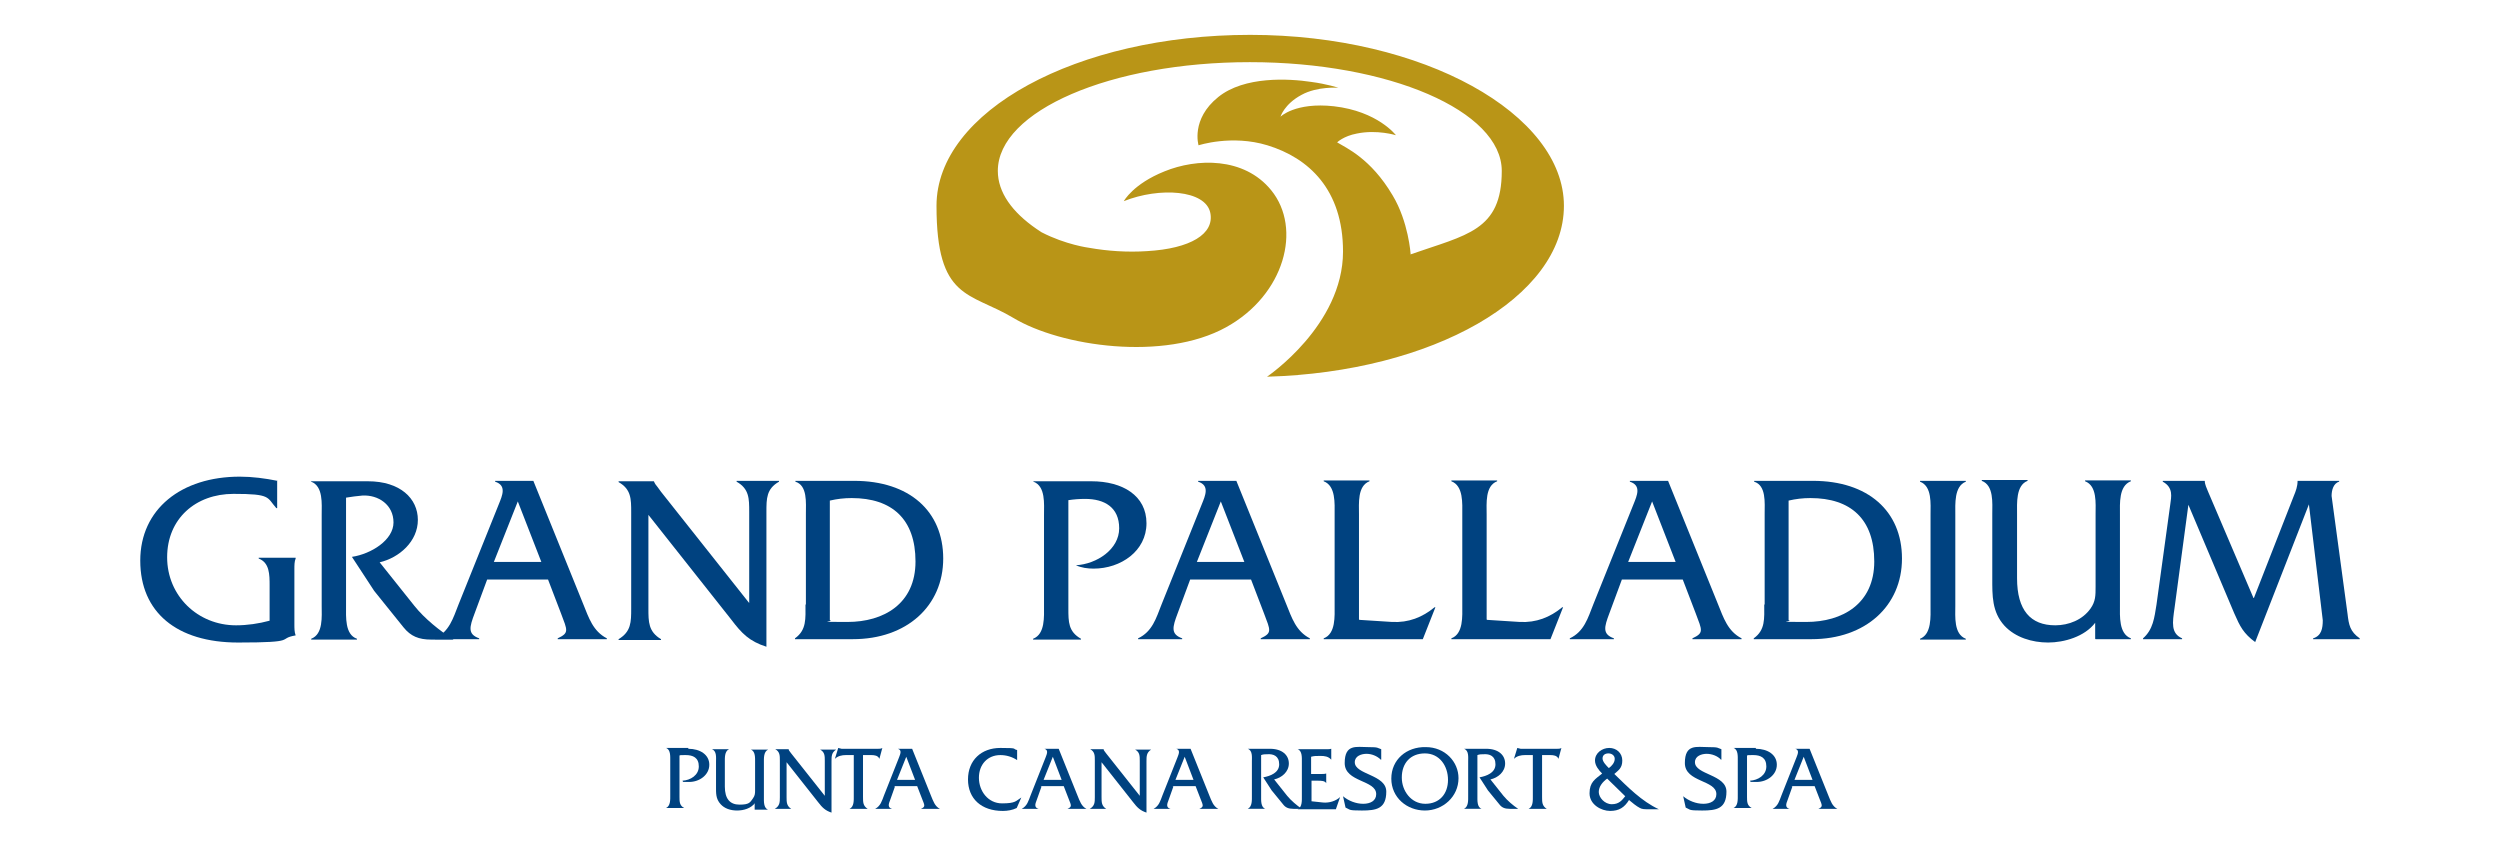 <?xml version="1.0" encoding="UTF-8"?>
<svg id="Capa_1" xmlns="http://www.w3.org/2000/svg" version="1.1" viewBox="0 0 595.3 201.6">
  <!-- Generator: Adobe Illustrator 29.3.1, SVG Export Plug-In . SVG Version: 2.1.0 Build 151)  -->
  <defs>
    <style>
      .st0, .st1 {
        fill: #004280;
      }

      .st1, .st2 {
        fill-rule: evenodd;
      }

      .st2 {
        fill: #b99517;
      }
    </style>
  </defs>
  <path class="st2" d="M335.9,60.5s-.5-7.7-4.3-14c-5.2-8.8-11.1-11.3-13.2-12.6,0,0,1.5-1.5,4.7-2.1,4.8-1,9.3.4,9.3.4,0,0-4.3-5.7-14.8-6.9-9.2-1-12.7,2.5-12.7,2.5,0,0,.9-3,5-5.2,3.8-2.1,8.8-1.7,8.8-1.7,0,0-2.7-.9-6.5-1.4-5.3-.8-15.9-1.4-22.1,3.6-6.6,5.3-4.7,11.5-4.7,11.5,0,0,7.9-2.6,16.4,0,9.8,3,18,10.5,18,25.3,0,17.6-18.1,29.8-18.1,29.8,39.4-1.1,70.7-18.9,70.7-40.7s-33.4-40.7-74.7-40.7-74.7,18.2-74.7,40.7,7.9,20.5,18.3,26.7c11.3,6.8,35.9,10.4,50.7,2.2,13.9-7.7,18.1-23.5,10.7-32.6-6.5-8-17.8-7.6-25.4-4.5-7.5,3-9.7,7.1-9.7,7.1,8.5-3.4,19.5-2.7,20.6,2.8,1,5-4.7,8.5-15.1,9.1-4.6.3-9.3,0-13.8-.8,0,0-5.5-.7-11.3-3.7-.4-.3-.8-.5-1.2-.8-5.8-4-9.2-8.7-9.2-13.8,0-14.3,26.9-25.9,60-25.9s60,11.6,60,25.9-8.4,15.2-21.8,19.9h0Z"/>
  <g>
    <path class="st0" d="M66.1,114.5c-3-.6-6-1-9-1-13.9,0-23.7,7.7-23.7,20s8.7,19.5,23.3,19.5,9.1-.9,13.7-1.7c-.3-.8-.3-1.7-.3-2.6v-13.2c0-.9,0-1.8.3-2.5v-.2h-8.8v.2c2.6,1,2.6,3.8,2.6,6.5v8.3c-2.6.7-5.3,1.1-8,1.1-9.1,0-16.4-7-16.4-16.2s6.8-15.1,15.8-15.1,7.9.8,10.2,3.4h.2v-6.6h0Z"/>
    <path class="st0" d="M74.1,114.5v.2c2.9,1.1,2.5,5.3,2.5,7.9v21.6c0,2.6.4,6.8-2.5,7.9v.2h10.9v-.2c-2.9-1-2.6-5.2-2.6-7.9v-25.7c1.3-.2,2.6-.4,3.9-.5,3.8-.2,7.4,2.2,7.4,6.4s-5.3,7.5-9.9,8.2l5.3,8.1,7,8.7c1.7,2.1,3.6,2.9,6.6,2.9h5.3c-3.3-2.1-6.9-5-9.3-8l-8.3-10.4c4.7-1.1,9.1-5,9.1-10.1s-4.2-9.2-11.9-9.2h-13.6Z"/>
    <path class="st1" d="M130.5,138l3.1,8.1c1.5,4,2,4.6-.8,5.9v.2h11.7v-.2c-3.3-1.7-4.3-4.9-5.6-8.1l-11.9-29.4h-9.1v.2c2.8.9,1.7,3.3.9,5.3l-9.6,23.9c-1.3,3.3-2.2,6.5-5.6,8.1v.2h10.5v-.2c-2.8-1-2.3-2.7-1.1-5.9l3-8.1h14.4ZM128.9,133.8h-11.3l5.7-14.4,5.6,14.4h0Z"/>
    <path class="st0" d="M154.4,122.6l19.7,24.9c2.5,3.3,4.3,5.2,8.4,6.5v-32.1c0-3.2,0-5.5,3-7.2v-.2h-10.1v.2c3,1.7,3,4,3,7.2v21.7l-21-26.5-.8-1.1c-.4-.5-.6-.7-.9-1.4h0c0,0-8.4,0-8.4,0v.2c3,1.7,3,4,3,7.2v22.9c0,3.2,0,5.5-3,7.3v.2h10.1v-.2c-3-1.8-3-4.1-3-7.3v-22.2h0Z"/>
    <path class="st1" d="M191.8,143.9c0,3.4.3,6.1-2.5,8.1v.2h13.8c12.8,0,21.5-7.9,21.5-19.2s-8.1-18.5-21.2-18.5h-14v.2c2.9.9,2.5,5,2.5,7.7v21.6h0ZM197.6,119.2c1.7-.4,3.4-.6,5.2-.6,9.6,0,15.2,5,15.2,15.1s-7.6,14.4-16.2,14.4-2.8-.1-4.2-.4v-28.4h0Z"/>
    <path class="st0" d="M246.1,114.5v.2c2.9,1.1,2.5,5.3,2.5,7.9v21.6c0,2.6.3,6.8-2.6,7.9v.2h11.4v-.2c-3-1.7-3-4-3-7.2v-25.8c1.3-.2,2.6-.3,4-.3,4.6,0,8.1,2,8.1,7s-5.3,8.5-10.3,8.8c1.3.6,2.8.8,4.2.8,6.5,0,12.6-4.2,12.6-10.8s-5.7-10-13.1-10h-13.9Z"/>
    <path class="st1" d="M297.9,138l3.1,8.1c1.5,4,2,4.6-.8,5.9v.2h11.7v-.2c-3.3-1.7-4.3-4.9-5.6-8.1l-11.9-29.4h-9.1v.2c2.8.9,1.7,3.3.9,5.3l-9.6,23.9c-1.3,3.3-2.2,6.5-5.6,8.1v.2h10.5v-.2c-2.8-1-2.3-2.7-1.1-5.9l3-8.1h14.4ZM296.3,133.8h-11.3l5.7-14.4,5.6,14.4h0Z"/>
    <path class="st1" d="M323.6,147.5v-25c0-2.6-.4-6.8,2.5-7.9v-.2h-10.9v.2c2.9,1.1,2.6,5.3,2.6,7.9v21.6c0,2.6.3,6.8-2.6,7.9v.2h23.6l3-7.6h-.2c-2.9,2.4-6.2,3.7-10.1,3.5l-7.8-.5h0Z"/>
    <path class="st1" d="M354,147.5v-25c0-2.6-.4-6.8,2.5-7.9v-.2h-10.9v.2c2.9,1.1,2.6,5.3,2.6,7.9v21.6c0,2.6.3,6.8-2.6,7.9v.2h23.6l3-7.6h-.2c-2.9,2.4-6.2,3.7-10.1,3.5l-7.8-.5h0Z"/>
    <path class="st1" d="M400.7,138l3.1,8.1c1.5,4,2,4.6-.8,5.9v.2h11.7v-.2c-3.3-1.7-4.3-4.9-5.6-8.1l-11.9-29.4h-9.1v.2c2.8.9,1.7,3.3.9,5.3l-9.6,23.9c-1.3,3.3-2.2,6.5-5.6,8.1v.2h10.5v-.2c-2.8-1-2.3-2.7-1.1-5.9l3-8.1h14.4ZM399,133.8h-11.3l5.7-14.4,5.6,14.4h0Z"/>
    <path class="st1" d="M420.1,143.9c0,3.4.3,6.1-2.5,8.1v.2h13.8c12.8,0,21.5-7.9,21.5-19.2s-8.1-18.5-21.2-18.5h-14v.2c2.9.9,2.5,5,2.5,7.7v21.6h0ZM425.9,119.2c1.7-.4,3.4-.6,5.2-.6,9.6,0,15.2,5,15.2,15.1s-7.6,14.4-16.2,14.4-2.8-.1-4.2-.4v-28.4h0Z"/>
    <path class="st0" d="M459.7,144.2c0,2.6.3,6.8-2.5,7.9v.2h10.9v-.2c-2.9-1.1-2.5-5.3-2.5-7.9v-21.6c0-2.6-.3-6.8,2.5-7.9v-.2h-10.9v.2c2.9,1.1,2.5,5.3,2.5,7.9v21.6h0Z"/>
    <path class="st0" d="M499,152.2h8.4v-.2c-2.9-1.1-2.6-5.3-2.6-7.9v-21.6c0-2.6-.3-6.8,2.6-7.9v-.2h-10.9v.2c2.9,1.1,2.5,5.3,2.5,7.9v17.2c0,2.1,0,3.5-1.2,5.2-1.9,2.7-5.2,4-8.4,4-5.9,0-9.1-3.6-9.1-11.2v-15.3c0-2.6-.3-6.8,2.5-7.9v-.2h-10.9v.2c2.9,1.1,2.5,5.3,2.5,7.9v15.3c0,4.1-.1,8,2.9,11.3,2.6,2.8,6.6,4,10.4,4s8.7-1.4,11.2-4.7v3.8h0Z"/>
    <path class="st0" d="M536.6,142.4l-10.8-25.3c-.3-.8-.8-1.7-.8-2.6h0c0,0-10,0-10,0v.2c2.6,1.4,2,3.7,1.8,5.3l-3.3,24c-.5,3.1-.8,5.9-3.2,8v.2h9.3v-.2c-2.7-1.2-2.3-3.7-1.8-7.2l3.3-24.6,10.9,25.8c1.4,3.2,2.2,4.8,5,6.9l12.8-32.8,3.3,27.6c0,1.9-.3,3.7-2.3,4.3v.2h11.1v-.2c-2.3-1.6-2.6-3.2-2.9-5.8l-3.8-28.1c0-1.3.4-3,1.8-3.4v-.2h-9.9c0,1.3-.4,2.4-.9,3.6l-9.5,24.3h0Z"/>
  </g>
  <g>
    <path class="st0" d="M163.9,178.3c2.8,0,5,1.4,5,3.8s-2.3,4.1-4.8,4.1-1.1,0-1.6-.3c1.9-.1,3.9-1.3,3.9-3.4s-1.4-2.7-3.1-2.7-1,0-1.5.1v9.8c0,1.2,0,2.1,1.1,2.7h0c0,0-4.3,0-4.3,0h0c1.1-.5,1-2.1,1-3.1v-8.2c0-1,.1-2.6-1-3h0c0,0,5.3,0,5.3,0Z"/>
    <path class="st0" d="M179.8,191.2c-1,1.3-2.7,1.8-4.3,1.8s-3-.5-3.9-1.5c-1.2-1.3-1.1-2.7-1.1-4.3v-5.8c0-1,.2-2.6-1-3h0c0,0,4.1,0,4.1,0h0c-1.1.5-1,2.1-1,3.1v5.8c0,2.9,1.2,4.3,3.5,4.3s2.5-.5,3.2-1.5c.5-.7.5-1.2.5-2v-6.6c0-1,.1-2.6-1-3h0c0,0,4.1,0,4.1,0h0c-1.1.5-1,2.1-1,3.1v8.2c0,1-.1,2.6,1,3h0c0,0-3.2,0-3.2,0v-1.4Z"/>
    <path class="st0" d="M187.3,189.8c0,1.2,0,2.1,1.1,2.8h0c0,0-3.9,0-3.9,0h0c1.2-.7,1.2-1.6,1.2-2.8v-8.7c0-1.2,0-2.1-1.1-2.7h0c0,0,3.2,0,3.2,0h0c0,.3.2.4.3.6l.3.4,8,10.1v-8.3c0-1.2,0-2.1-1.1-2.7h0c0,0,3.8,0,3.8,0h0c-1.1.7-1.1,1.6-1.1,2.8v12.2c-1.5-.5-2.2-1.2-3.2-2.5l-7.5-9.5v8.4Z"/>
    <path class="st0" d="M205.5,189.8c0,1.2,0,2.1,1.1,2.8h0c0,0-4.3,0-4.3,0h0c1.1-.5,1-2.1,1-3.1v-9.7h-1.9c-.9,0-1.9.2-2.6.9h0l.8-2.6h0c.3.1.5.1.8.2h8.7c.4,0,.7,0,1-.2h0l-.7,2.6h0c-.3-.8-1.2-.9-1.9-.9h-2v9.9Z"/>
    <path class="st0" d="M213.1,187.3l-1.1,3.1c-.5,1.2-.6,1.9.4,2.2h0c0,0-4,0-4,0h0c1.3-.7,1.6-1.9,2.1-3.2l3.6-9.1c.3-.8.7-1.7-.3-2h0c0,0,3.4,0,3.4,0l4.5,11.2c.5,1.2.9,2.5,2.1,3.1h0c0,0-4.5,0-4.5,0h0c1.1-.5.9-.8.3-2.3l-1.2-3.1h-5.5ZM215.8,180.2l-2.2,5.5h4.3l-2.1-5.5Z"/>
    <path class="st0" d="M242.2,181c-1.2-.8-2.6-1.2-4-1.2-3,0-5.1,2.2-5.1,5.4s2.2,6.1,5.5,6.1,3.3-.6,4.6-1.4h0l-1.1,2.5c-1,.5-2.2.7-3.3.7-5.1,0-8.3-2.9-8.3-7.5s3.2-7.5,7.7-7.5,2.7.2,4,.5v2.5Z"/>
    <path class="st0" d="M248,187.3l-1.1,3.1c-.5,1.2-.6,1.9.4,2.2h0c0,0-4,0-4,0h0c1.3-.7,1.6-1.9,2.1-3.2l3.6-9.1c.3-.8.7-1.7-.3-2h0c0,0,3.4,0,3.4,0l4.5,11.2c.5,1.2.9,2.5,2.1,3.1h0c0,0-4.5,0-4.5,0h0c1.1-.5.9-.8.3-2.3l-1.2-3.1h-5.5ZM250.7,180.2l-2.2,5.5h4.3l-2.1-5.5Z"/>
    <path class="st0" d="M262.3,189.8c0,1.2,0,2.1,1.1,2.8h0c0,0-3.9,0-3.9,0h0c1.2-.7,1.2-1.6,1.2-2.8v-8.7c0-1.2,0-2.1-1.1-2.7h0c0,0,3.2,0,3.2,0h0c0,.3.2.4.3.6l.3.4,8,10.1v-8.3c0-1.2,0-2.1-1.1-2.7h0c0,0,3.8,0,3.8,0h0c-1.1.7-1.1,1.6-1.1,2.8v12.2c-1.5-.5-2.2-1.2-3.2-2.5l-7.5-9.5v8.4Z"/>
    <path class="st0" d="M279.4,187.3l-1.1,3.1c-.5,1.2-.6,1.9.4,2.2h0c0,0-4,0-4,0h0c1.3-.7,1.6-1.9,2.1-3.2l3.6-9.1c.3-.8.7-1.7-.3-2h0c0,0,3.4,0,3.4,0l4.5,11.2c.5,1.2.9,2.5,2.1,3.1h0c0,0-4.5,0-4.5,0h0c1.1-.5.9-.8.3-2.3l-1.2-3.1h-5.5ZM282.1,180.2l-2.2,5.5h4.3l-2.1-5.5Z"/>
    <path class="st0" d="M302.4,178.3c2.9,0,4.5,1.5,4.5,3.5s-1.7,3.4-3.5,3.8l3.1,3.9c.9,1.1,2.3,2.3,3.5,3.1h-2c-1.2,0-1.9-.3-2.5-1.1l-2.7-3.3-2-3.1c1.7-.3,3.8-1.1,3.8-3.1s-1.4-2.5-2.8-2.4c-.5,0-1,0-1.5.2v9.8c0,1-.1,2.6,1,3h0c0,0-4.2,0-4.2,0h0c1.1-.5,1-2.1,1-3.1v-8.2c0-1,.2-2.6-1-3h0c0,0,5.2,0,5.2,0Z"/>
    <path class="st0" d="M312.3,190.8l2.8.3c1.4.1,2.9-.3,4-1.3h0l-1,2.9h-9.1c1.1-.5,1-2.1,1-3.1v-8.2c0-1,.1-2.6-1-3h0c0,0,7,0,7,0,.4,0,.7,0,1-.1h0v2.6h0c-.7-.8-1.6-.9-2.6-.9s-1.5,0-2.2.2v4.1h2.6c.3,0,.7,0,1-.1h0v2.3h0c-.3-.6-1.3-.6-1.9-.6h-1.6v5.2Z"/>
    <path class="st0" d="M328.8,180.9c-.9-.9-2.2-1.4-3.4-1.4s-2.8.5-2.8,2c0,3,7.5,2.9,7.5,7s-2.4,4.5-5.8,4.5-2.7-.2-3.9-.7l-.6-2.7c1.3,1.1,3.1,1.8,4.8,1.8s3.1-.7,3.1-2.3c0-3.4-7.5-2.8-7.5-7.4s2.8-3.8,5.5-3.8,2.2.2,3.2.5v2.5Z"/>
    <path class="st0" d="M347.3,185.3c0,4.4-3.7,7.7-8,7.7s-8-3.1-8-7.6,3.6-7.6,8.2-7.5c4.6,0,7.8,3.5,7.8,7.4ZM333.8,185.2c0,3.1,2.2,6.2,5.6,6.2s5.4-2.4,5.4-5.7-2-6.3-5.5-6.3-5.5,2.4-5.5,5.7Z"/>
    <path class="st0" d="M353.9,178.3c2.9,0,4.5,1.5,4.5,3.5s-1.7,3.4-3.5,3.8l3.1,3.9c.9,1.1,2.3,2.3,3.5,3.1h-2c-1.2,0-1.9-.3-2.5-1.1l-2.7-3.3-2-3.1c1.7-.3,3.8-1.1,3.8-3.1s-1.4-2.5-2.8-2.4c-.5,0-1,0-1.5.2v9.8c0,1-.1,2.6,1,3h0c0,0-4.2,0-4.2,0h0c1.1-.5,1-2.1,1-3.1v-8.2c0-1,.2-2.6-1-3h0c0,0,5.2,0,5.2,0Z"/>
    <path class="st0" d="M367.2,189.8c0,1.2,0,2.1,1.1,2.8h0c0,0-4.3,0-4.3,0h0c1.1-.5,1-2.1,1-3.1v-9.7h-1.9c-.9,0-1.9.2-2.6.9h0l.8-2.6h0c.3.1.5.1.8.2h8.7c.4,0,.7,0,1-.2h0l-.7,2.6h0c-.3-.8-1.2-.9-1.9-.9h-2v9.9Z"/>
    <path class="st0" d="M392.5,192.7c-.8,0-1.5,0-2-.3-.8-.4-1.9-1.3-2.6-1.9-1.1,1.8-2.4,2.6-4.5,2.6s-4.9-1.5-4.9-4.2,1.4-3.4,3-4.7c-.8-.8-1.7-1.9-1.7-3.1,0-1.8,1.7-3,3.4-3s3.1,1.2,3.1,3-.9,2.3-1.9,3.2c3.2,3.1,6.5,6.5,10.6,8.4h0c0,0-2.4,0-2.4,0ZM382.7,185.4c-1.1.8-2,1.9-2,3.2s1.4,2.9,3.1,2.9,2.4-.9,3.2-1.9l-4.3-4.2ZM384.5,180.7c0-.8-.7-1.3-1.5-1.3s-1.4.4-1.4,1.2.9,1.7,1.5,2.3c.7-.5,1.4-1.3,1.4-2.2Z"/>
    <path class="st0" d="M409.8,180.9c-.8-.9-2.2-1.4-3.4-1.4s-2.8.5-2.8,2c0,3,7.5,2.9,7.5,7s-2.4,4.5-5.8,4.5-2.7-.2-3.9-.7l-.6-2.7c1.3,1.1,3.1,1.8,4.8,1.8s3.1-.7,3.1-2.3c0-3.4-7.5-2.8-7.5-7.4s2.8-3.8,5.5-3.8,2.2.2,3.2.5v2.5Z"/>
    <path class="st0" d="M418.1,178.3c2.8,0,5,1.4,5,3.8s-2.3,4.1-4.8,4.1-1.1,0-1.6-.3c1.9-.1,3.9-1.3,3.9-3.4s-1.4-2.7-3.1-2.7-1,0-1.5.1v9.8c0,1.2,0,2.1,1.1,2.7h0c0,0-4.3,0-4.3,0h0c1.1-.5,1-2.1,1-3.1v-8.2c0-1,.1-2.6-1-3h0c0,0,5.3,0,5.3,0Z"/>
    <path class="st0" d="M426.8,187.3l-1.1,3.1c-.5,1.2-.6,1.9.4,2.2h0c0,0-4,0-4,0h0c1.3-.7,1.6-1.9,2.1-3.2l3.6-9.1c.3-.8.7-1.7-.3-2h0c0,0,3.4,0,3.4,0l4.5,11.2c.5,1.2.9,2.5,2.1,3.1h0c0,0-4.5,0-4.5,0h0c1.1-.5.9-.8.3-2.3l-1.2-3.1h-5.5ZM429.5,180.2l-2.2,5.5h4.3l-2.1-5.5Z"/>
  </g>
</svg>